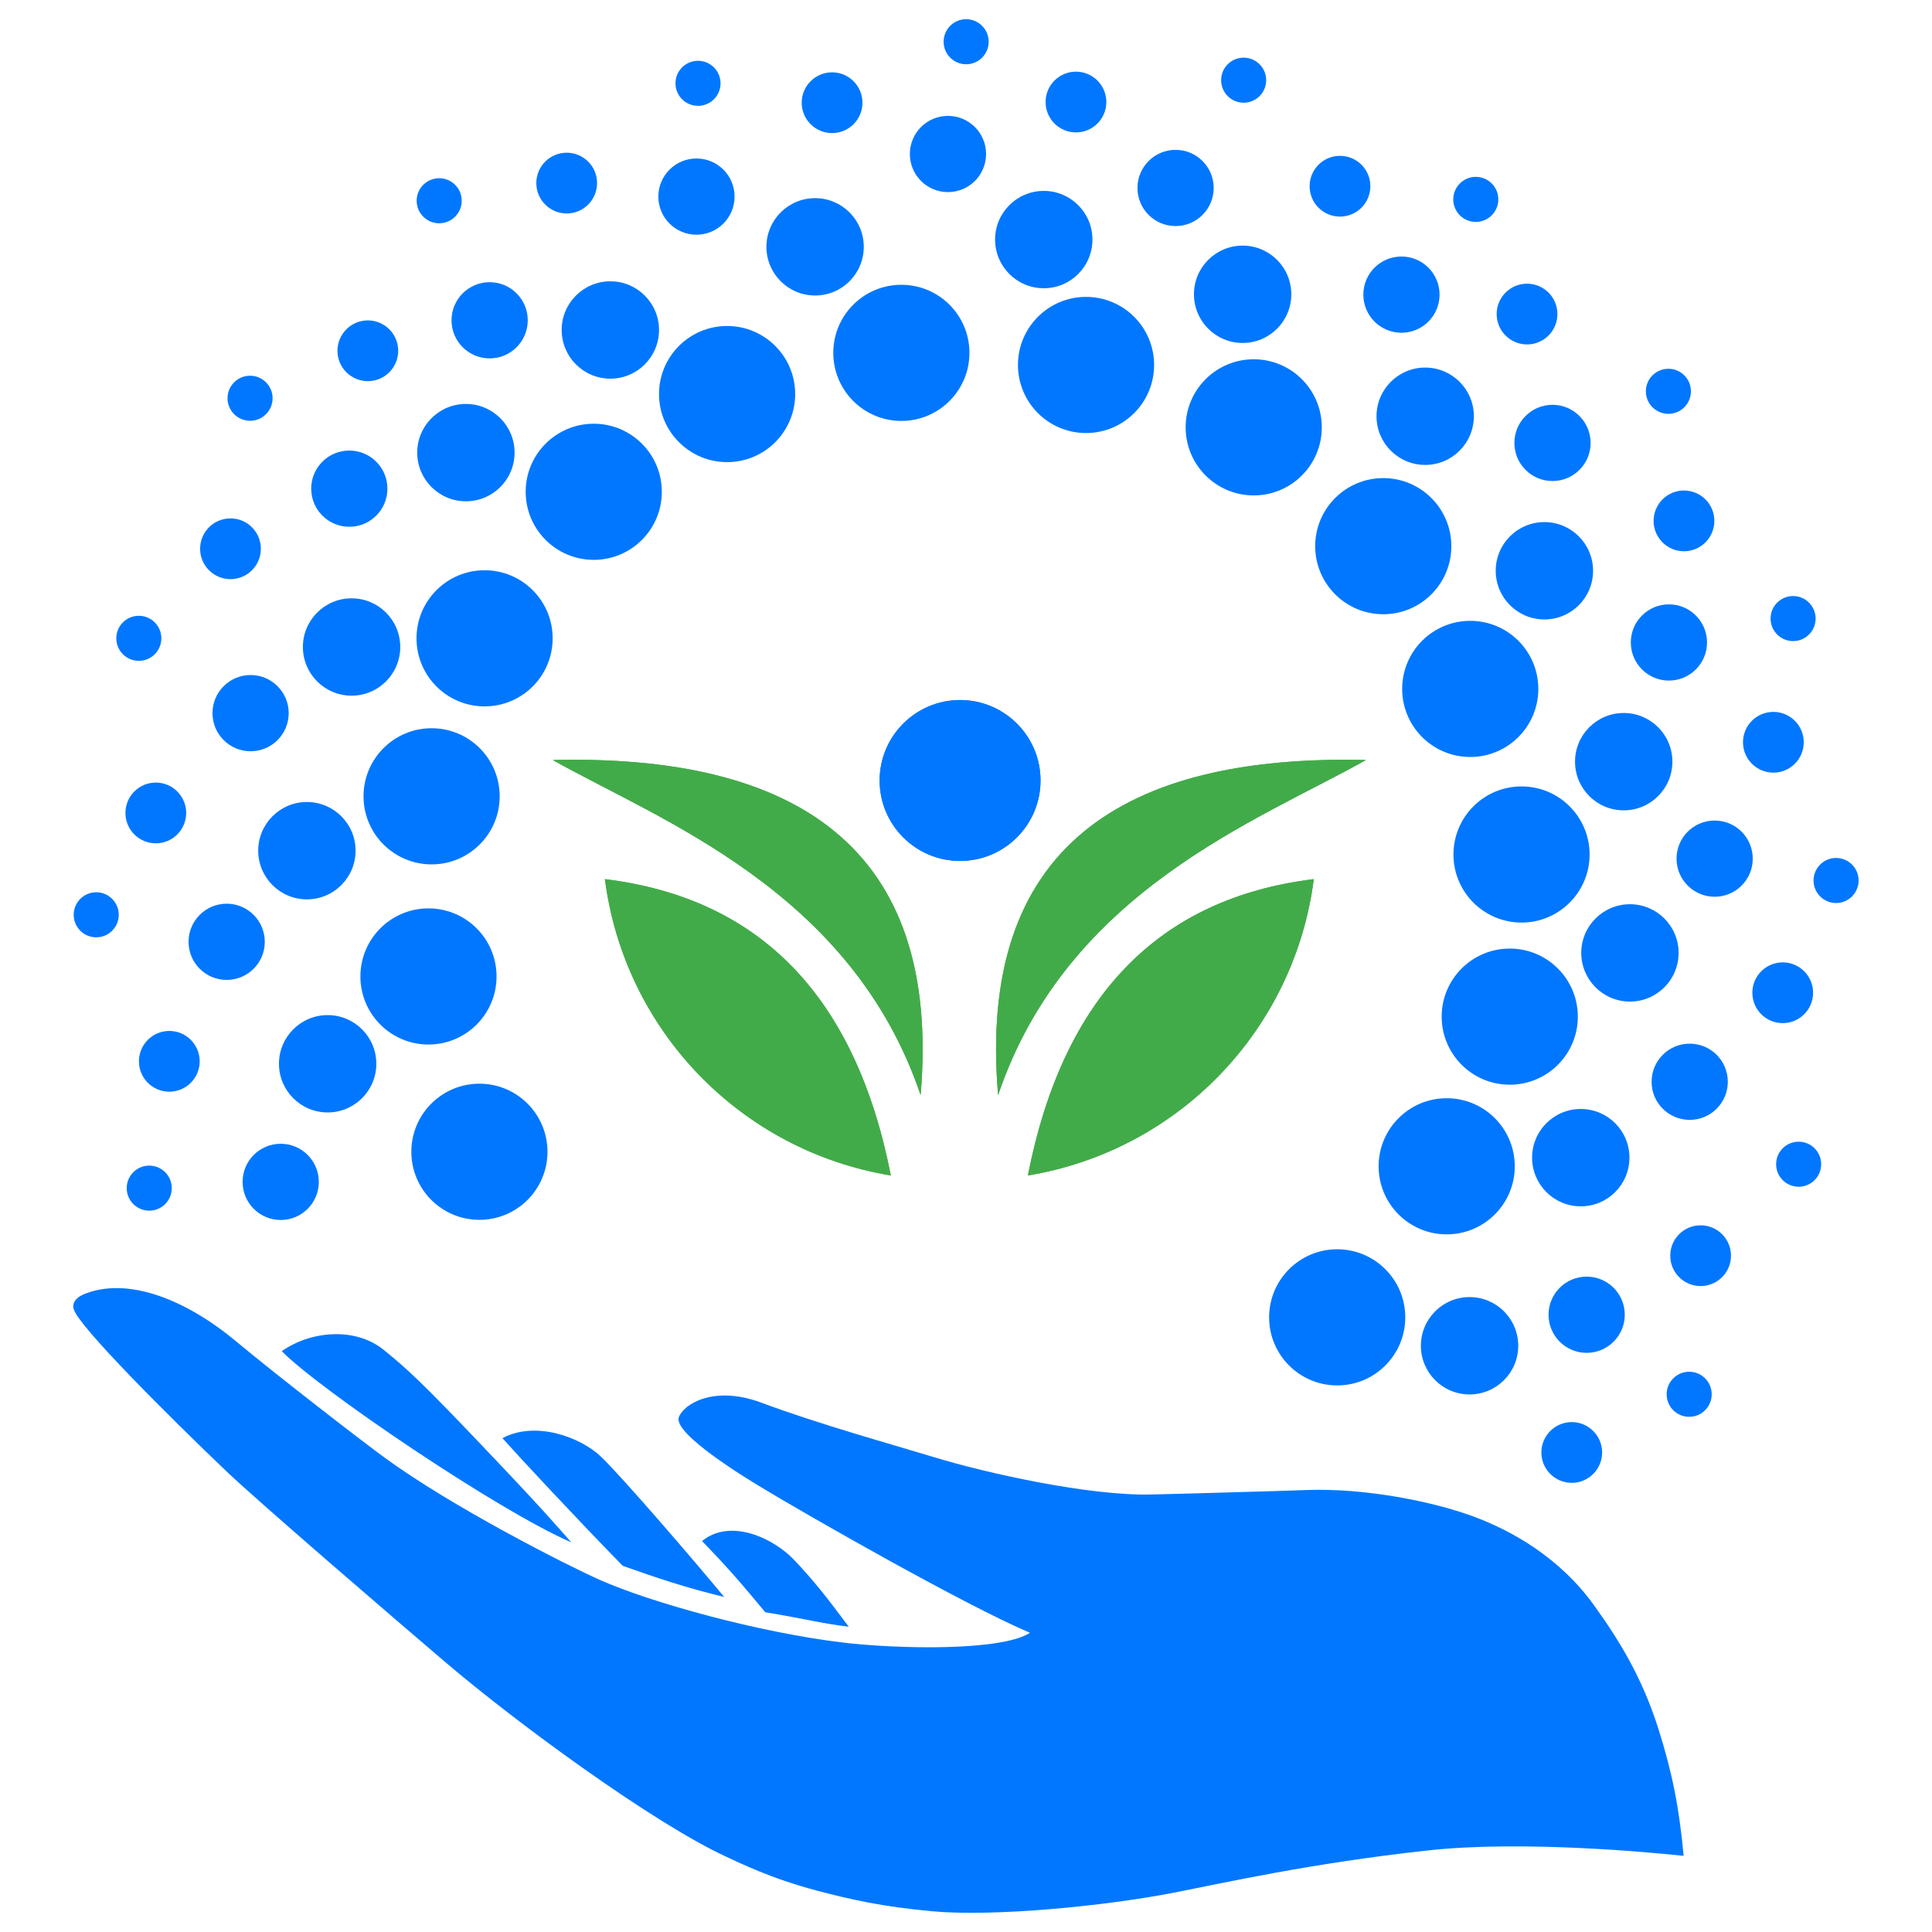 <?xml version="1.0" encoding="UTF-8"?>
<svg id="Layer_1" data-name="Layer 1" xmlns="http://www.w3.org/2000/svg" xmlns:xlink="http://www.w3.org/1999/xlink" viewBox="0 0 512 512">
  <defs>
    <style>
      .cls-1, .cls-2, .cls-3 {
        fill: #0177ff;
      }

      .cls-4 {
        clip-path: url(#clippath-2);
      }

      .cls-2, .cls-5 {
        fill-rule: evenodd;
      }

      .cls-5, .cls-6, .cls-7 {
        fill: #42ab49;
      }

      .cls-8 {
        clip-path: url(#clippath-1);
      }

      .cls-9 {
        clip-path: url(#clippath-4);
      }

      .cls-10 {
        clip-path: url(#clippath);
      }

      .cls-7, .cls-3 {
        clip-rule: evenodd;
      }

      .cls-11 {
        clip-path: url(#clippath-3);
      }
    </style>
    <clipPath id="clippath">
      <path class="cls-7" d="M160.31,232.98c5.14,40.04,35.94,71.96,75.77,78.53-9.28-47.29-34.54-73.47-75.77-78.53"/>
    </clipPath>
    <clipPath id="clippath-1">
      <path class="cls-7" d="M146.49,201.41c28.46,16.03,79.13,34.58,97.48,88.79,5.66-65.97-33.41-90.31-97.48-88.79"/>
    </clipPath>
    <clipPath id="clippath-2">
      <path class="cls-7" d="M348.17,232.98c-5.14,40.04-35.94,71.96-75.77,78.53,9.28-47.29,34.54-73.47,75.77-78.53"/>
    </clipPath>
    <clipPath id="clippath-3">
      <path class="cls-7" d="M361.99,201.41c-28.46,16.03-79.13,34.58-97.48,88.79-5.66-65.97,33.41-90.31,97.48-88.79"/>
    </clipPath>
    <clipPath id="clippath-4">
      <path class="cls-3" d="M254.43,185.52c11.78,0,21.32,9.55,21.32,21.32s-9.55,21.32-21.32,21.32-21.32-9.55-21.32-21.32,9.55-21.32,21.32-21.32"/>
    </clipPath>
  </defs>
  <g>
    <g>
      <path class="cls-5" d="M160.31,232.98c5.14,40.04,35.94,71.96,75.77,78.53-9.28-47.29-34.54-73.47-75.77-78.53"/>
      <g class="cls-10">
        <rect class="cls-6" x="160.31" y="232.98" width="75.77" height="78.53"/>
      </g>
    </g>
    <g>
      <path class="cls-5" d="M146.49,201.41c28.46,16.03,79.13,34.58,97.48,88.79,5.66-65.97-33.41-90.31-97.48-88.79"/>
      <g class="cls-8">
        <rect class="cls-6" x="146.49" y="199.89" width="103.14" height="90.31"/>
      </g>
    </g>
    <g>
      <path class="cls-5" d="M348.17,232.98c-5.14,40.04-35.94,71.96-75.77,78.53,9.28-47.29,34.54-73.47,75.77-78.53"/>
      <g class="cls-4">
        <rect class="cls-6" x="272.4" y="232.98" width="75.77" height="78.53"/>
      </g>
    </g>
    <g>
      <path class="cls-5" d="M361.99,201.41c-28.46,16.03-79.13,34.58-97.48,88.79-5.66-65.97,33.41-90.31,97.48-88.79"/>
      <g class="cls-11">
        <rect class="cls-6" x="258.85" y="199.89" width="103.14" height="90.31"/>
      </g>
    </g>
    <g>
      <path class="cls-2" d="M254.43,185.52c11.78,0,21.32,9.55,21.32,21.32s-9.55,21.32-21.32,21.32-21.32-9.55-21.32-21.32,9.55-21.32,21.32-21.32"/>
      <g class="cls-9">
        <rect class="cls-1" x="233.11" y="185.52" width="42.64" height="42.64"/>
      </g>
    </g>
  </g>
  <g>
    <circle class="cls-1" cx="127.05" cy="305.23" r="18.04"/>
    <circle class="cls-1" cx="113.55" cy="258.77" r="18.04"/>
    <circle class="cls-1" cx="114.38" cy="211.03" r="18.04"/>
    <circle class="cls-1" cx="128.42" cy="169.16" r="18.04"/>
    <circle class="cls-1" cx="157.35" cy="130.33" r="18.04"/>
    <circle class="cls-1" cx="192.69" cy="104.43" r="18.04"/>
    <circle class="cls-1" cx="238.87" cy="93.51" r="18.04"/>
    <circle class="cls-1" cx="287.81" cy="96.72" r="18.04"/>
    <circle class="cls-1" cx="332.25" cy="113.25" r="18.04"/>
    <circle class="cls-1" cx="366.58" cy="144.74" r="18.04"/>
    <circle class="cls-1" cx="389.63" cy="182.57" r="18.04"/>
    <circle class="cls-1" cx="403.22" cy="226.45" r="18.04"/>
    <circle class="cls-1" cx="400.1" cy="269.42" r="18.04"/>
    <circle class="cls-1" cx="383.39" cy="309.08" r="18.04"/>
    <circle class="cls-1" cx="354.37" cy="349.11" r="18.04"/>
    <circle class="cls-1" cx="389.45" cy="356.64" r="12.9"/>
    <circle class="cls-1" cx="420.48" cy="348.42" r="10.1"/>
    <circle class="cls-1" cx="447.79" cy="286.68" r="10.1"/>
    <circle class="cls-1" cx="454.4" cy="227.55" r="10.1"/>
    <circle class="cls-1" cx="442.28" cy="170.26" r="10.1"/>
    <circle class="cls-1" cx="411.43" cy="117.38" r="10.1"/>
    <circle class="cls-1" cx="371.4" cy="78.08" r="10.1"/>
    <circle class="cls-1" cx="311.54" cy="49.81" r="10.1"/>
    <circle class="cls-1" cx="251.22" cy="40.81" r="10.1"/>
    <circle class="cls-1" cx="184.57" cy="52.1" r="10.1"/>
    <circle class="cls-1" cx="129.76" cy="84.88" r="10.1"/>
    <circle class="cls-1" cx="92.57" cy="129.5" r="10.1"/>
    <circle class="cls-1" cx="66.41" cy="188.99" r="10.1"/>
    <circle class="cls-1" cx="60.07" cy="249.59" r="10.1"/>
    <circle class="cls-1" cx="74.39" cy="313.21" r="10.1"/>
    <circle class="cls-1" cx="44.87" cy="281.26" r="8.05"/>
    <circle class="cls-1" cx="41.29" cy="215.44" r="8.05"/>
    <circle class="cls-1" cx="61.08" cy="145.43" r="8.05"/>
    <circle class="cls-1" cx="97.48" cy="92.96" r="8.05"/>
    <circle class="cls-1" cx="150.18" cy="48.52" r="8.05"/>
    <circle class="cls-1" cx="220.51" cy="27.22" r="8.05"/>
    <circle class="cls-1" cx="285.14" cy="27.04" r="8.05"/>
    <circle class="cls-1" cx="355.11" cy="49.35" r="8.05"/>
    <circle class="cls-1" cx="404.68" cy="83.23" r="8.05"/>
    <circle class="cls-1" cx="446.27" cy="138.04" r="8.05"/>
    <circle class="cls-1" cx="469.96" cy="196.71" r="8.05"/>
    <circle class="cls-1" cx="472.44" cy="263.09" r="8.05"/>
    <circle class="cls-1" cx="450.68" cy="332.77" r="8.05"/>
    <circle class="cls-1" cx="476.66" cy="308.53" r="5.97"/>
    <circle class="cls-1" cx="416.53" cy="384.92" r="8.05"/>
    <circle class="cls-1" cx="447.65" cy="369.5" r="5.97"/>
    <circle class="cls-1" cx="486.58" cy="233.34" r="5.97"/>
    <circle class="cls-1" cx="475.19" cy="163.93" r="5.97"/>
    <circle class="cls-1" cx="442.14" cy="103.7" r="5.97"/>
    <circle class="cls-1" cx="391.1" cy="52.84" r="5.97"/>
    <circle class="cls-1" cx="329.58" cy="21.25" r="5.97"/>
    <circle class="cls-1" cx="256.04" cy="11.06" r="5.97"/>
    <circle class="cls-1" cx="184.98" cy="22.08" r="5.97"/>
    <circle class="cls-1" cx="116.39" cy="53.2" r="5.97"/>
    <circle class="cls-1" cx="66.27" cy="105.54" r="5.97"/>
    <circle class="cls-1" cx="36.79" cy="169.16" r="5.97"/>
    <circle class="cls-1" cx="25.5" cy="242.43" r="5.97"/>
    <circle class="cls-1" cx="39.55" cy="314.87" r="5.97"/>
    <circle class="cls-1" cx="418.92" cy="306.79" r="12.9"/>
    <circle class="cls-1" cx="431.95" cy="252.53" r="12.9"/>
    <circle class="cls-1" cx="430.3" cy="201.85" r="12.9"/>
    <circle class="cls-1" cx="409.28" cy="151.26" r="12.9"/>
    <circle class="cls-1" cx="377.69" cy="110.31" r="12.9"/>
    <circle class="cls-1" cx="329.31" cy="77.99" r="12.9"/>
    <circle class="cls-1" cx="276.61" cy="63.49" r="12.9"/>
    <circle class="cls-1" cx="216.01" cy="65.41" r="12.9"/>
    <circle class="cls-1" cx="161.75" cy="87.45" r="12.9"/>
    <circle class="cls-1" cx="123.47" cy="119.95" r="12.9"/>
    <circle class="cls-1" cx="93.17" cy="171.46" r="12.9"/>
    <circle class="cls-1" cx="81.33" cy="225.44" r="12.9"/>
    <circle class="cls-1" cx="86.83" cy="281.91" r="12.9"/>
    <g>
      <path class="cls-1" d="M446.18,491.81c-1.16-12.5-2.91-21.71-6.66-33.56-4.26-13.47-10.16-23.23-17.16-32.93-9.01-12.5-21.62-19.64-31.87-23.43-10.62-3.93-28.71-7.63-44.51-7.01-5.59,.22-31.9,.98-41.17,1.18-16.19,.34-43.16-5.57-57.61-9.99-10.22-3.12-30.07-8.61-45.48-14.36-12.57-4.69-20.61,.45-21.82,3.86-1.57,4.42,18.15,16.35,21.44,18.34,12.81,7.78,54.54,31.57,71.62,38.8-7.59,4.92-35.09,4.28-49.26,2.62-22.48-2.64-51.35-10.67-64.81-16.67-8.86-3.95-39.12-19.3-57.13-32.49-6.07-4.44-28.33-21.64-39.2-30.7-13.28-11.07-28.25-16.9-39.54-12.79-.96,.35-4.3,1.56-3.46,4.32,1.41,4.65,25.36,28.52,40.39,42.86,8.5,8.11,45.18,39.65,58.03,50.6,19.31,16.46,55.27,42.73,74.43,51.57,3.23,1.49,11.9,5.8,24.02,8.99,9.23,2.43,17.46,4.27,30.53,5.48,16.49,1.51,45.87-1.36,64.28-4.95,13.62-2.66,36.07-7.76,67.2-11.17,25.36-2.78,60.19,.64,67.71,1.43Z"/>
      <path class="cls-1" d="M151.39,408.73c-3.89-4.38-6.95-8.12-24.38-26.41-14.35-15.06-19.07-19.6-25.44-24.68-7.55-6.03-19.3-4.92-26.89,.43,9.52,9.82,57.06,42.17,76.7,50.66Z"/>
      <path class="cls-1" d="M191.92,423.22c-7.27-8.82-26.72-31.49-32.67-37.2-5.33-5.11-17.27-9.61-26.1-4.89,4.27,4.8,19.31,20.97,31.88,33.83,8.83,3.13,16.92,5.87,26.9,8.25Z"/>
      <path class="cls-1" d="M224.93,431.1c-5.92-7.91-9-11.9-14.44-17.67-5.39-5.72-16.86-11.23-24.45-5.03,7.1,7.29,10.7,11.57,16.77,18.86,10.88,1.81,14.8,2.95,22.12,3.84Z"/>
    </g>
  </g>
</svg>